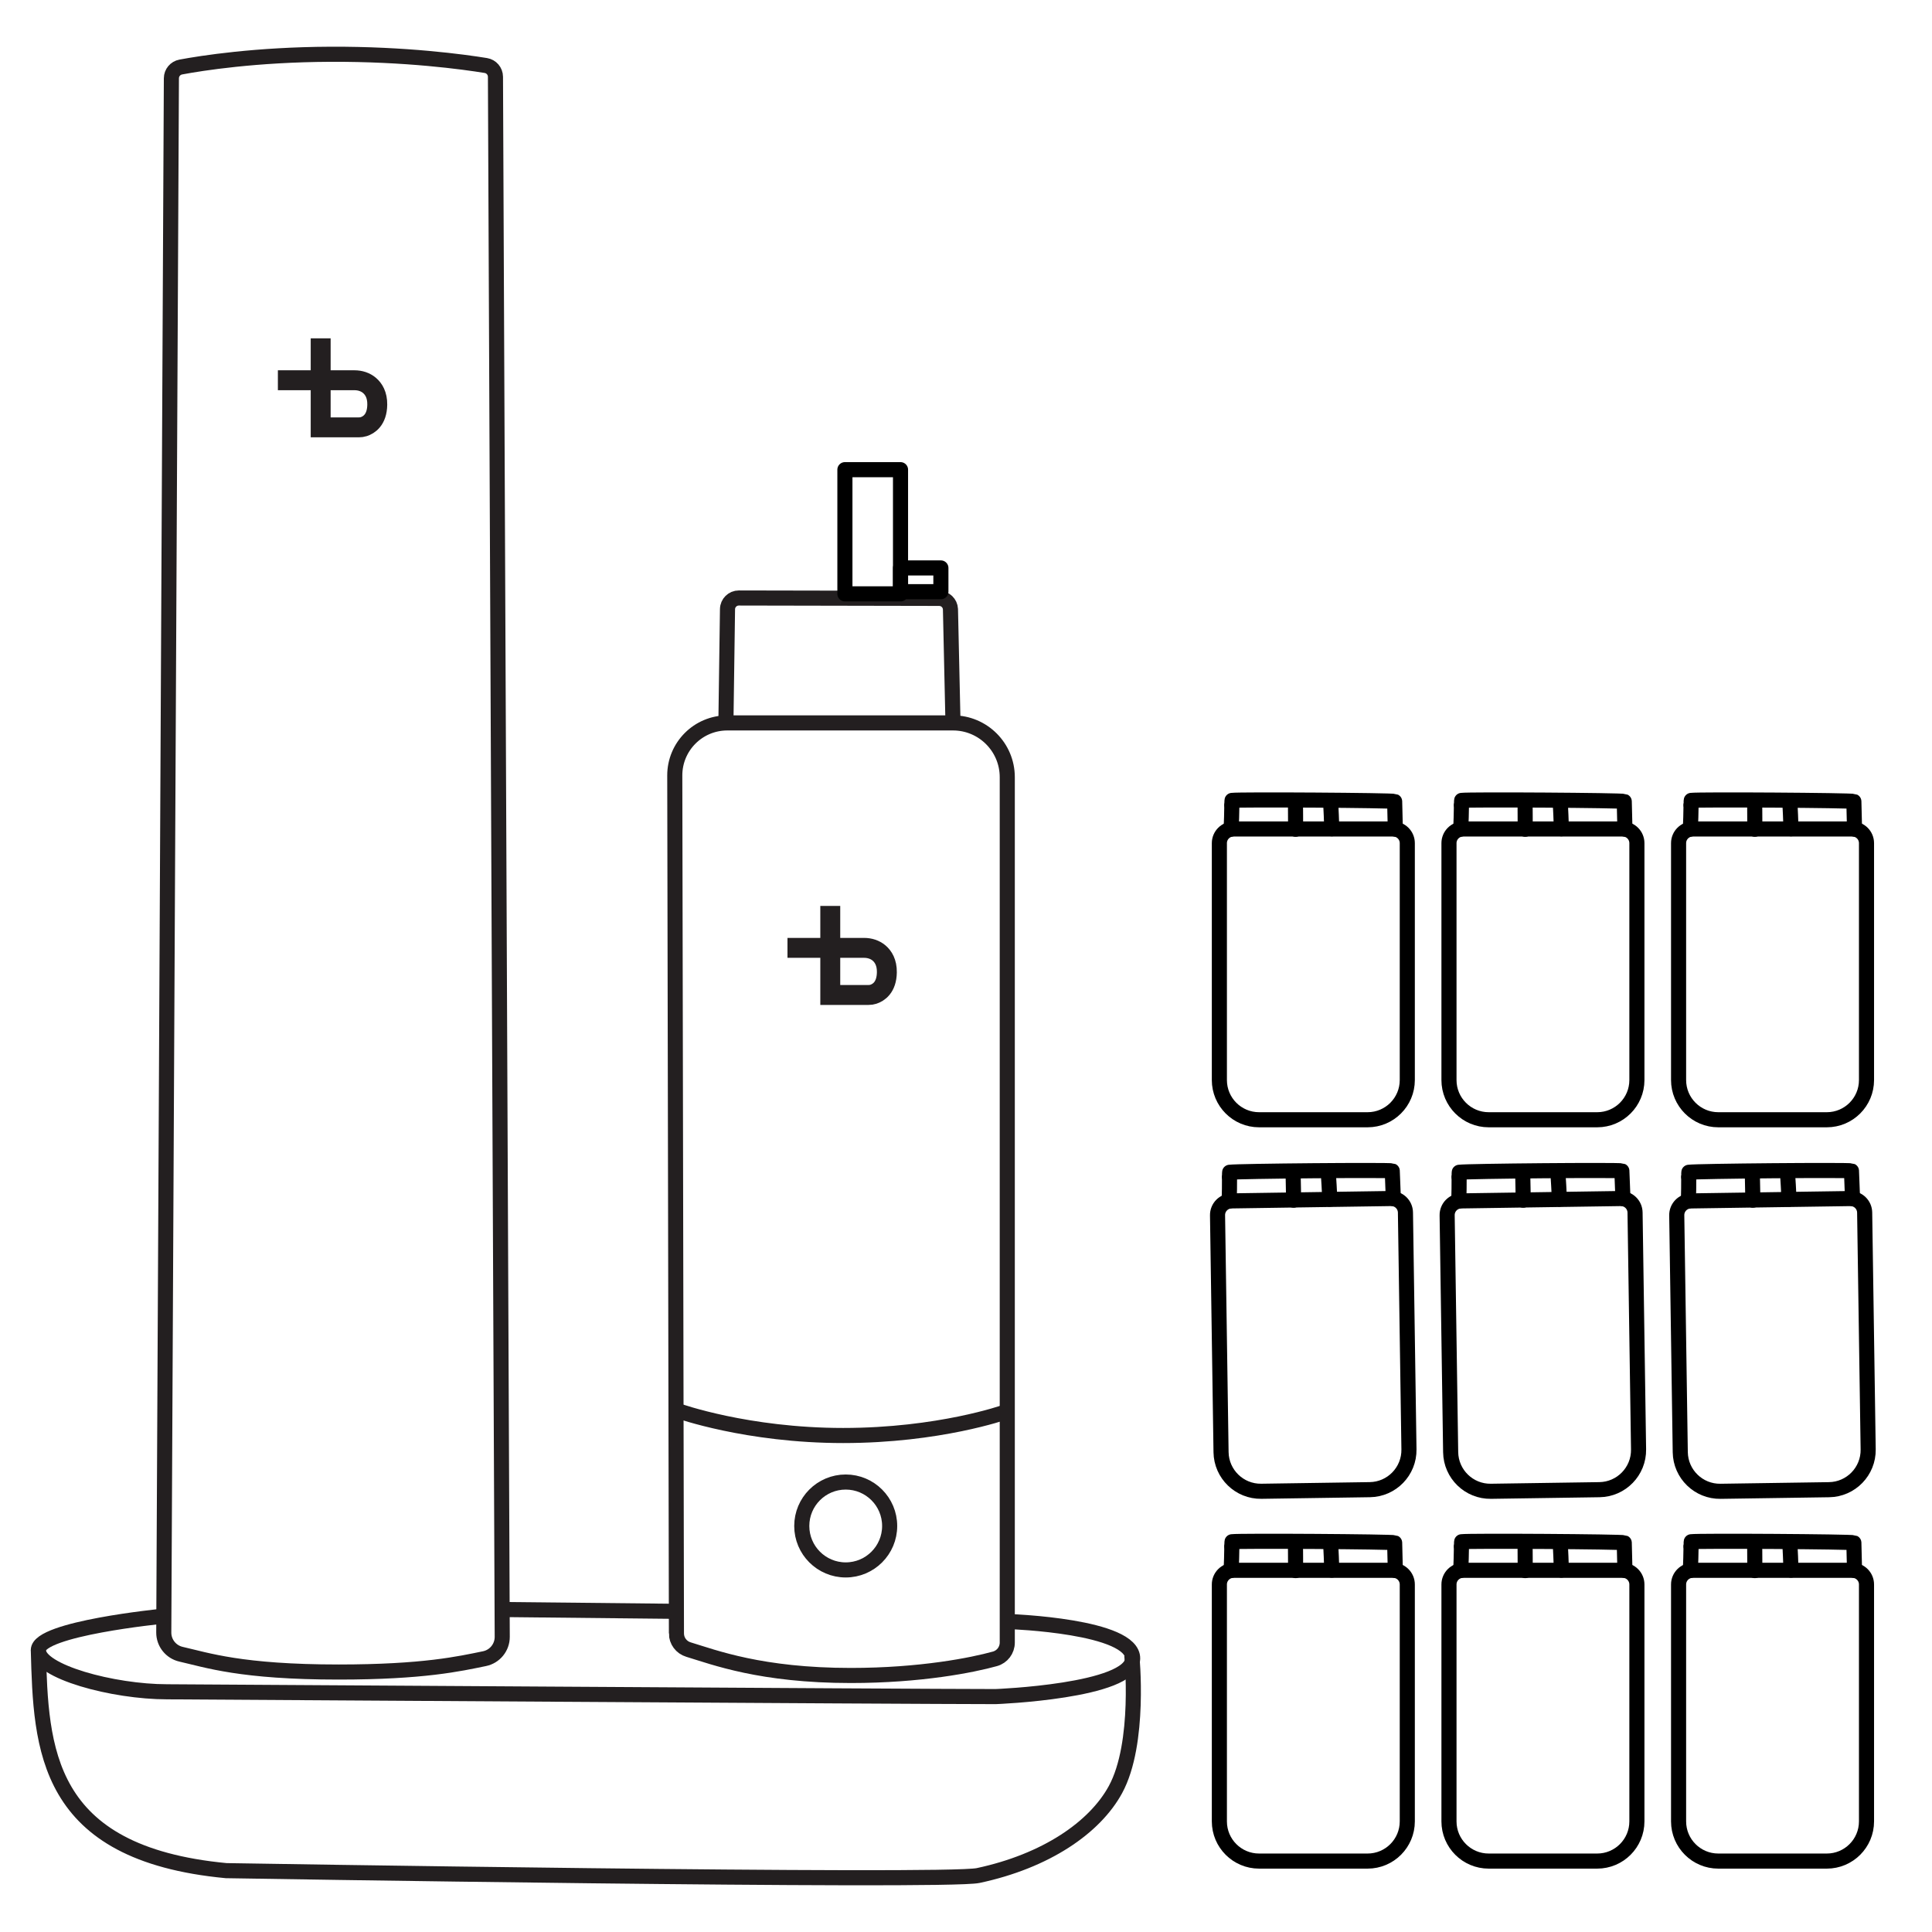 <svg viewBox="0 0 3200 3200" xmlns="http://www.w3.org/2000/svg" data-name="Layer 1" id="Layer_1">
  <defs>
    <style>
      .cls-1 {
        stroke: #000;
        stroke-linecap: round;
        stroke-linejoin: round;
      }

      .cls-1, .cls-2, .cls-3 {
        fill: none;
      }

      .cls-1, .cls-3 {
        stroke-width: 25px;
      }

      .cls-2 {
        stroke-width: 33px;
      }

      .cls-2, .cls-3 {
        stroke: #231f20;
        stroke-miterlimit: 10;
      }
    </style>
  </defs>
  <path d="M271.26,2703.88l12.62-2574.25c.04-9.14,6.55-16.93,15.53-18.61,34.34-6.42,123.86-20.6,247.86-21.15,125.03-.56,221.06,12.73,257.44,18.64,9.17,1.49,15.89,9.4,15.93,18.7l11.22,2583.84c.08,17.53-12.22,32.71-29.4,36.22-40.92,8.37-100.65,22.14-241.63,22.14-161.36,0-218.21-19.8-260.85-29.44-16.87-3.81-28.81-18.8-28.72-36.09Z" class="cls-3"></path>
  <path d="M1120.39,2705.48l-2.75-1420.97c-.09-48.1,38.87-87.14,86.97-87.14h373.84c49.66,0,89.91,40.26,89.91,89.91v1433.36c0,12.54-8.31,23.54-20.39,26.91-37.18,10.36-122.96,27.57-238.81,27.57-148.74,0-226.48-30.15-268.91-42.94-11.79-3.56-19.85-14.38-19.87-26.7Z" class="cls-3"></path>
  <path d="M1202.39,1193.08l2.59-184.16c.14-10.25,8.51-18.48,18.76-18.46l331.85.64c10,.02,18.22,7.89,18.67,17.88l4.19,188.38" class="cls-3"></path>
  <circle r="72.79" cy="2527.5" cx="1400.77" class="cls-3"></circle>
  <path d="M1123.9,2336.98s113.46,40.67,272.59,40.67,267.6-38.53,267.6-38.53" class="cls-3"></path>
  <line y2="2668.8" x2="1113.91" y1="2665.94" x1="838.46" class="cls-3"></line>
  <path d="M268.91,2677.02s-205.41,20.32-205.41,56,123.46,69.12,213.38,69.12c22.54,0,1236.18,7.95,1372.23,7.95,0,0,225.5-8.56,226.92-62.8,1.43-54.23-202.66-61.37-202.66-61.37" class="cls-3"></path>
  <path d="M63.5,2733.02c4.28,162.7,9.99,336.82,311.13,365.36,0,0,1190.75,19.74,1245.46,8.09,112.41-23.95,193.15-79.45,227.4-142.24,42.05-77.08,27.12-222.64,27.12-222.64" class="cls-3"></path>
  <path d="M531.14,560.36v147.48h63.08c2.83,0,5.65-.35,8.35-1.22,8.12-2.63,21.96-10.85,22.3-36.36.21-16.27-6.03-26.09-12.96-31.96-6.81-5.77-15.71-8.48-24.64-8.48h-127.01" class="cls-2"></path>
  <path d="M1375.19,1500.51v147.48h63.08c2.83,0,5.65-.35,8.35-1.22,8.12-2.63,21.96-10.85,22.3-36.36.21-16.27-6.03-26.09-12.96-31.96-6.81-5.77-15.71-8.48-24.64-8.48h-127.01" class="cls-2"></path>
  <g>
    <g>
      <g>
        <path d="M2040.32,2561.06c.85-2.8-.26-5.57.33-7.49,12.99-1.72,265.64-.11,269.33,1.73.25,3.35.85,42.43,1.11,45.9" class="cls-1"></path>
        <path d="M2147.13,2554.72c-.48,2.05-1.35,4.09-1.38,6.14-.14,10.23.38,30.31.17,40.54" class="cls-1"></path>
        <path d="M2040.32,2561.06c0,11.22-.71,29.42-1.13,40.13" class="cls-1"></path>
        <path d="M2203.91,2554.72c.48,6.45,1.81,39.42,1.94,45.88" class="cls-1"></path>
      </g>
      <path d="M2043.14,2600.89h264.3c12.96,0,23.48,10.52,23.48,23.48v392.42c0,36.28-29.46,65.74-65.74,65.74h-179.78c-36.28,0-65.74-29.46-65.74-65.74v-392.42c0-12.96,10.52-23.48,23.48-23.48Z" class="cls-1"></path>
    </g>
    <g>
      <g>
        <path d="M2036.47,1949.14c.81-2.81-.34-5.57.21-7.5,12.96-1.92,265.61-4.07,269.33-2.28.3,3.34,1.49,42.41,1.79,45.88" class="cls-1"></path>
        <path d="M2143.17,1941.21c-.45,2.05-1.29,4.11-1.29,6.16,0,10.23.83,30.3.77,40.53" class="cls-1"></path>
        <path d="M2036.47,1949.14c.17,11.22-.27,29.42-.53,40.15" class="cls-1"></path>
        <path d="M2199.95,1940.37c.58,6.44,2.39,39.39,2.62,45.84" class="cls-1"></path>
      </g>
      <path transform="translate(-32.94 32.65) rotate(-.85)" d="M2043.45,1986.94h264.3c12.96,0,23.48,10.52,23.48,23.48v392.42c0,36.28-29.46,65.74-65.74,65.74h-179.78c-36.28,0-65.74-29.46-65.74-65.74v-392.42c0-12.96,10.52-23.48,23.48-23.48Z" class="cls-1"></path>
    </g>
    <g>
      <g>
        <path d="M2040.32,1333.19c.85-2.8-.26-5.57.33-7.49,12.99-1.72,265.64-.11,269.33,1.73.25,3.35.85,42.43,1.11,45.9" class="cls-1"></path>
        <path d="M2147.13,1326.85c-.48,2.05-1.35,4.09-1.38,6.14-.14,10.23.38,30.31.17,40.54" class="cls-1"></path>
        <path d="M2040.32,1333.19c0,11.22-.71,29.42-1.13,40.13" class="cls-1"></path>
        <path d="M2203.91,1326.85c.48,6.45,1.81,39.42,1.94,45.88" class="cls-1"></path>
      </g>
      <path d="M2043.14,1373.03h264.3c12.96,0,23.48,10.52,23.48,23.48v392.42c0,36.28-29.46,65.74-65.74,65.74h-179.78c-36.28,0-65.74-29.46-65.74-65.74v-392.42c0-12.96,10.52-23.48,23.48-23.48Z" class="cls-1"></path>
    </g>
  </g>
  <g>
    <g>
      <g>
        <path d="M2420.62,2561.06c.85-2.8-.26-5.57.33-7.49,12.99-1.72,265.64-.11,269.33,1.73.25,3.35.85,42.43,1.11,45.9" class="cls-1"></path>
        <path d="M2527.43,2554.72c-.48,2.05-1.35,4.09-1.38,6.14-.14,10.23.38,30.31.17,40.54" class="cls-1"></path>
        <path d="M2420.62,2561.06c0,11.22-.71,29.42-1.13,40.13" class="cls-1"></path>
        <path d="M2584.21,2554.72c.48,6.45,1.81,39.42,1.94,45.88" class="cls-1"></path>
      </g>
      <path d="M2423.44,2600.89h264.3c12.96,0,23.48,10.52,23.48,23.48v392.42c0,36.28-29.46,65.74-65.74,65.74h-179.78c-36.28,0-65.74-29.46-65.74-65.74v-392.42c0-12.96,10.52-23.48,23.48-23.48Z" class="cls-1"></path>
    </g>
    <g>
      <g>
        <path d="M2416.77,1949.14c.81-2.81-.34-5.57.21-7.5,12.96-1.92,265.61-4.07,269.33-2.28.3,3.34,1.49,42.41,1.79,45.88" class="cls-1"></path>
        <path d="M2523.47,1941.21c-.45,2.05-1.29,4.11-1.29,6.16,0,10.23.83,30.3.77,40.53" class="cls-1"></path>
        <path d="M2416.77,1949.14c.17,11.22-.27,29.42-.53,40.15" class="cls-1"></path>
        <path d="M2580.25,1940.37c.58,6.44,2.39,39.39,2.62,45.84" class="cls-1"></path>
      </g>
      <path transform="translate(-32.9 38.31) rotate(-.85)" d="M2423.75,1986.94h264.3c12.96,0,23.48,10.52,23.48,23.48v392.42c0,36.28-29.46,65.74-65.74,65.74h-179.78c-36.28,0-65.74-29.46-65.74-65.74v-392.42c0-12.96,10.52-23.48,23.48-23.48Z" class="cls-1"></path>
    </g>
    <g>
      <g>
        <path d="M2420.62,1333.19c.85-2.8-.26-5.57.33-7.49,12.99-1.72,265.64-.11,269.33,1.73.25,3.35.85,42.43,1.11,45.9" class="cls-1"></path>
        <path d="M2527.43,1326.85c-.48,2.05-1.35,4.09-1.38,6.14-.14,10.23.38,30.31.17,40.54" class="cls-1"></path>
        <path d="M2420.62,1333.19c0,11.22-.71,29.42-1.13,40.13" class="cls-1"></path>
        <path d="M2584.21,1326.85c.48,6.45,1.81,39.42,1.94,45.88" class="cls-1"></path>
      </g>
      <path d="M2423.44,1373.03h264.3c12.96,0,23.48,10.52,23.48,23.48v392.42c0,36.28-29.46,65.74-65.74,65.74h-179.78c-36.28,0-65.74-29.46-65.74-65.74v-392.42c0-12.96,10.52-23.48,23.48-23.48Z" class="cls-1"></path>
    </g>
  </g>
  <g>
    <g>
      <g>
        <path d="M2800.92,2561.06c.85-2.8-.26-5.57.33-7.49,12.99-1.72,265.64-.11,269.33,1.73.25,3.35.85,42.43,1.11,45.9" class="cls-1"></path>
        <path d="M2907.73,2554.72c-.48,2.05-1.35,4.09-1.38,6.14-.14,10.23.38,30.31.17,40.54" class="cls-1"></path>
        <path d="M2800.92,2561.06c0,11.22-.71,29.42-1.13,40.13" class="cls-1"></path>
        <path d="M2964.51,2554.72c.48,6.45,1.81,39.42,1.94,45.88" class="cls-1"></path>
      </g>
      <path d="M2803.74,2600.89h264.3c12.96,0,23.48,10.52,23.48,23.48v392.42c0,36.28-29.46,65.74-65.74,65.74h-179.78c-36.28,0-65.74-29.46-65.74-65.74v-392.42c0-12.96,10.52-23.48,23.48-23.48Z" class="cls-1"></path>
    </g>
    <g>
      <g>
        <path d="M2797.07,1949.14c.81-2.81-.34-5.57.21-7.5,12.96-1.92,265.61-4.07,269.33-2.28.3,3.34,1.49,42.41,1.79,45.88" class="cls-1"></path>
        <path d="M2903.77,1941.21c-.45,2.05-1.29,4.11-1.29,6.16,0,10.23.83,30.3.77,40.53" class="cls-1"></path>
        <path d="M2797.07,1949.14c.17,11.22-.27,29.42-.53,40.15" class="cls-1"></path>
        <path d="M2960.55,1940.37c.58,6.44,2.39,39.39,2.62,45.84" class="cls-1"></path>
      </g>
      <path transform="translate(-32.85 43.98) rotate(-.85)" d="M2804.05,1986.94h264.3c12.96,0,23.48,10.52,23.48,23.48v392.42c0,36.28-29.46,65.74-65.74,65.74h-179.78c-36.28,0-65.74-29.46-65.74-65.74v-392.42c0-12.96,10.52-23.48,23.48-23.48Z" class="cls-1"></path>
    </g>
    <g>
      <g>
        <path d="M2800.92,1333.19c.85-2.8-.26-5.57.33-7.49,12.99-1.72,265.64-.11,269.33,1.73.25,3.35.85,42.43,1.11,45.9" class="cls-1"></path>
        <path d="M2907.73,1326.85c-.48,2.05-1.35,4.09-1.38,6.14-.14,10.23.38,30.31.17,40.54" class="cls-1"></path>
        <path d="M2800.92,1333.19c0,11.22-.71,29.42-1.13,40.13" class="cls-1"></path>
        <path d="M2964.51,1326.85c.48,6.45,1.81,39.42,1.94,45.88" class="cls-1"></path>
      </g>
      <path d="M2803.74,1373.03h264.3c12.96,0,23.48,10.52,23.48,23.48v392.42c0,36.28-29.46,65.74-65.74,65.74h-179.78c-36.28,0-65.74-29.46-65.74-65.74v-392.42c0-12.96,10.52-23.48,23.48-23.48Z" class="cls-1"></path>
    </g>
  </g>
  <rect height="205.71" width="92.12" y="777.92" x="1399.43" class="cls-1"></rect>
  <rect height="39.35" width="66.86" y="940.7" x="1491.55" class="cls-1"></rect>
</svg>